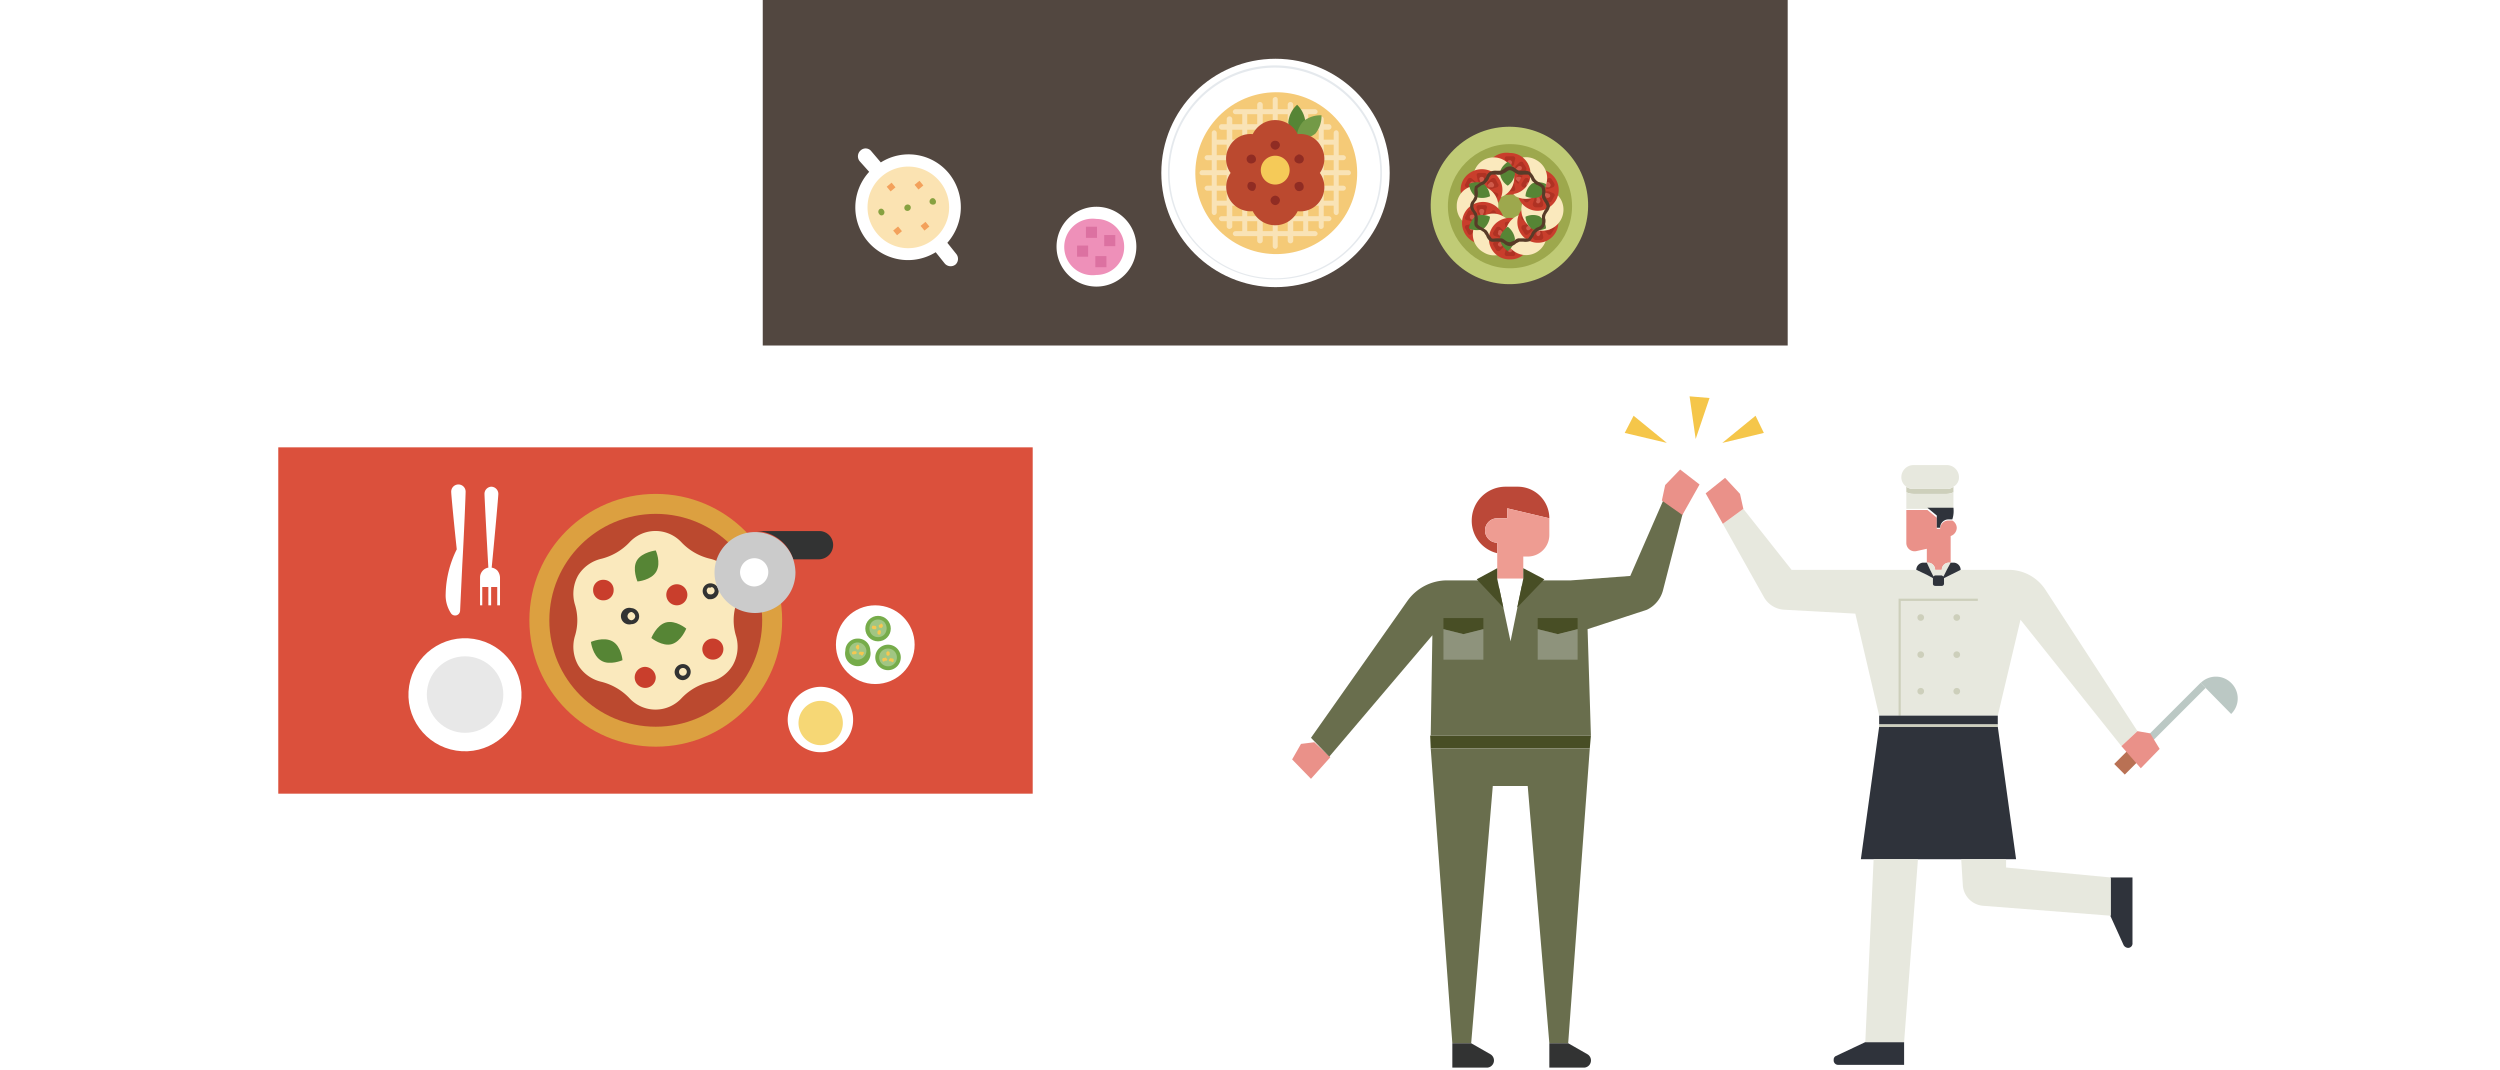 <svg xmlns="http://www.w3.org/2000/svg" xmlns:xlink="http://www.w3.org/1999/xlink" width="451" height="193" viewBox="0 0 451 193"><defs><style>.bd2c41a3-75c8-4c06-b586-155f5322540a{mask:url(#b470ab27-b5bd-41de-a3a7-48864a87363d);filter:url(#ef2e67d6-7386-4ed6-bc04-b0647976746d);}.aa38fef9-7803-4338-bb8c-cf09a6485206{mix-blend-mode:multiply;fill:url(#eda19b3d-bf05-4586-9fbe-700c7da548e6);}.f0c5e7dd-9b7b-4d00-8201-f89dc06dbee5{isolation:isolate;}.b2de4a59-ad21-4208-99c0-8d724bd41081{fill:#524740;}.b24ba649-368a-4902-9234-c5385b6d6d27{fill:#fff;}.b69515bf-4b2b-47e5-b142-9cd12afd64b6{fill:#e5e9ed;}.b49205b0-0dd2-4d17-bca7-e6d6a5156a30{fill:#f5ca77;}.b215ed94-c645-4d6b-86af-4d97ca7d439a{fill:#f9e3b6;}.e118fa9e-7114-4eaf-8e56-1d2a7903ba2c{fill:#568535;}.b89b5df3-a6ab-4f1e-8cc6-4bf882848feb{fill:#739a47;}.a7549c04-37d8-4e4a-b9e4-5a031e7ae172{fill:#bb492f;}.a27e5338-4e2c-4a69-8c8a-9db4d6f781f2{fill:#902c23;}.ee03c416-7474-4037-a1f1-f86f3533a9c6{fill:#f5ca58;}.a1e5c0e3-de5d-4a1f-820c-155aaa63cd59{fill:#fbe3b2;}.e9d2545b-6c9f-4209-9abb-a8d5f759c852{fill:#f3a15b;}.bfa3c765-17b8-49d5-a780-ce3bd6f7bc01{fill:#87a140;}.bfc1c579-3812-4fc3-ab01-abe77a18229d{fill:#ee90b9;}.acb14cb8-f5d6-4408-b25b-eb3750268d06{fill:#dc71a1;}.bb65645c-b247-4a66-9d6b-99f9e8f81993{fill:#c0cb76;}.a640d96f-e3ca-431c-98d9-823263589f64{fill:#9da84d;}.bd828595-7cfb-4856-acf7-2081247ee30e{fill:#c93e2c;}.b5b87687-5c5a-411e-ac2a-2c2c9be7c948{fill:#af3223;}.bcb5bb26-5e6e-4227-96e5-84106733a43e{fill:#cf5a4a;}.ecba5577-046d-49b7-997a-903155f1b0ef{fill:#fae9bd;}.f4c9283c-ec03-416c-94f2-7c25d19b89a1{fill:#583b28;}.a0f69052-8898-47d8-a42d-d37bf8b7fe42{fill:#db503c;}.b9827feb-8ca2-4016-9bb3-9eb5da5c1a82{fill:#dca040;}.f1f69184-0f72-4afb-8f95-a4d24945d7da{fill:#323333;}.b8f137ed-af64-41d1-8ebb-02ddbacd2c8c{fill:#cbcbcb;}.f80c9857-f06d-4eef-87ec-22928accfd4d{fill:#e8e8e8;}.bdac5ea8-4539-4612-aaed-632dedf90088{fill:#f6d775;}.e5332bfd-1dd4-40aa-98d3-21d2892ae635{fill:#76ac4a;}.f3d4e785-198e-40d7-a109-722a17af332f{fill:#a1c683;}.a528b0c3-e28c-4a5b-ab03-1dfe9bf08673{fill:#f5c751;}.a67e38f2-40bd-4cc9-8e61-38126faa027e{fill:#ea9189;}.bfc855bd-bdd8-4592-8577-124e0a8435b1{fill:#696e4d;}.b12dd94b-514d-49c3-bcda-071de3348c00{fill:#484e25;}.a25a5a83-6197-42f7-a8dd-ad3746ffc9f6{fill:#bb4838;}.a21b6688-294e-4376-a327-dc14dad5e593{fill:#ee9c92;}.a6ee253d-6eb5-48d1-8c6d-67e388f6c769{mask:url(#f99576fe-2b7f-444a-864c-0087da38198a);}.f33c0c41-c321-4fc5-81fe-ad4bd243b7eb{opacity:0.5;mix-blend-mode:soft-light;fill:url(#a173b428-da54-4192-a324-5c78f6dc9ee7);}.b16a070c-f637-4b56-a569-232805ab17c1{fill:#8e937c;}.f0e8030a-015d-49d9-9219-69011f8346ec{fill:#cdcfbb;}.bedf1849-d09f-4d1b-99fc-2fbae57479b4{fill:#e7e8de;}.be3c9143-d404-4eb7-bf65-b6b34e230334{fill:#2f333b;}.fd8e0313-21dd-4b96-b5b7-ef0c9e0a2a5c{fill:#bbc8c4;}.af2252a3-d143-4777-855e-d3ca2dadc972{fill:#b97154;}.bc690d61-d979-4b94-a74f-cfc093afcba9{fill:#f5c64a;}.adf15895-1222-4902-86d5-2493f0065b00{filter:url(#b9f01a1e-1d93-4ceb-b7e8-6747cad6e9a3);}</style><filter id="b9f01a1e-1d93-4ceb-b7e8-6747cad6e9a3" x="270.12" y="-8142" width="4.71" height="32766" filterUnits="userSpaceOnUse" color-interpolation-filters="sRGB"><feFlood flood-color="#fff" result="bg"/><feBlend in="SourceGraphic" in2="bg"/></filter><mask id="b470ab27-b5bd-41de-a3a7-48864a87363d" x="270.12" y="-8142" width="4.71" height="32766" maskUnits="userSpaceOnUse"><g class="adf15895-1222-4902-86d5-2493f0065b00"/></mask><linearGradient id="eda19b3d-bf05-4586-9fbe-700c7da548e6" x1="10141.47" y1="101.22" x2="10143.72" y2="104.03" gradientTransform="matrix(-1, 0, 0, 1, 10413.88, 0)" gradientUnits="userSpaceOnUse"><stop offset="0"/><stop offset="0.13" stop-color="#191919"/><stop offset="0.4" stop-color="#5b5b5b"/><stop offset="0.78" stop-color="#c2c2c2"/><stop offset="1" stop-color="#fff"/></linearGradient><filter id="ef2e67d6-7386-4ed6-bc04-b0647976746d" x="270.12" y="97.87" width="4.71" height="6.52" filterUnits="userSpaceOnUse" color-interpolation-filters="sRGB"><feFlood flood-color="#fff" result="bg"/><feBlend in="SourceGraphic" in2="bg"/></filter><mask id="f99576fe-2b7f-444a-864c-0087da38198a" x="270.12" y="97.87" width="4.71" height="6.52" maskUnits="userSpaceOnUse"><g class="bd2c41a3-75c8-4c06-b586-155f5322540a"><polygon class="aa38fef9-7803-4338-bb8c-cf09a6485206" points="270.1 97.9 270.1 104.4 274.8 104.4 270.1 97.9"/></g></mask><linearGradient id="a173b428-da54-4192-a324-5c78f6dc9ee7" x1="10141.47" y1="101.22" x2="10143.72" y2="104.03" gradientTransform="matrix(-1, 0, 0, 1, 10413.88, 0)" gradientUnits="userSpaceOnUse"><stop offset="0" stop-color="#040000"/><stop offset="1" stop-color="#040000"/></linearGradient></defs><g class="f0c5e7dd-9b7b-4d00-8201-f89dc06dbee5"><g id="af2c9fad-e3f8-4210-9c43-bd7a957b5884" data-name="レイヤー 1"><rect class="b2de4a59-ad21-4208-99c0-8d724bd41081" x="137.6" width="184.9" height="62.33"/><circle class="b24ba649-368a-4902-9234-c5385b6d6d27" cx="230.1" cy="31.2" r="20.6"/><path class="b69515bf-4b2b-47e5-b142-9cd12afd64b6" d="M230.1,50.4a19.3,19.3,0,1,1,19.2-19.2A19.2,19.2,0,0,1,230.1,50.4Zm0-38.2a19,19,0,1,0,18.9,19A19,19,0,0,0,230.1,12.2Z"/><circle class="b49205b0-0dd2-4d17-bca7-e6d6a5156a30" cx="230.1" cy="31.2" r="14.6" transform="translate(54.4 182.9) rotate(-48.5)"/><path class="b215ed94-c645-4d6b-86af-4d97ca7d439a" d="M243.3,30.7h-1.8V28.9h.8a.5.5,0,0,0,.5-.5.5.5,0,0,0-.5-.4h-.8V24a.5.5,0,0,0-.4-.5.5.5,0,0,0-.5.5v1.2h-1.8V23.4h.9a.5.5,0,0,0,.5-.5.5.5,0,0,0-.5-.5h-.9v-.9a.5.5,0,0,0-.5-.5.5.5,0,0,0-.4.5v.9H236V20.6h1.2a.5.5,0,0,0,.5-.4.5.5,0,0,0-.5-.5h-3.9v-.8a.5.5,0,0,0-.5-.5.5.5,0,0,0-.5.5v.8h-1.8V17.9a.4.4,0,0,0-.4-.4.5.5,0,0,0-.5.4v1.8h-1.8v-.8a.5.5,0,0,0-.5-.5h0a.5.5,0,0,0-.5.5v.8h-3.9a.5.5,0,0,0-.5.5.5.5,0,0,0,.5.4h1.2v1.8h-1.8v-.9a.5.5,0,0,0-.5-.5.5.5,0,0,0-.5.5v.9h-.9a.5.5,0,0,0-.5.5.5.5,0,0,0,.5.5h.9v1.8h-1.8V24a.5.5,0,0,0-.5-.5.5.5,0,0,0-.4.5v4h-.8a.5.5,0,0,0-.5.4.5.5,0,0,0,.5.5h.8v1.8h-1.8a.5.5,0,0,0-.4.5.4.4,0,0,0,.4.4h1.8v1.9h-.8a.5.5,0,0,0-.5.4.5.5,0,0,0,.5.5h.8v3.9a.5.5,0,0,0,.4.5.5.5,0,0,0,.5-.5V37.1h1.8V39h-.9a.5.5,0,0,0-.5.4.5.5,0,0,0,.5.5h.9v1a.5.5,0,0,0,.5.4c.2,0,.5-.2.5-.4v-1h1.8v1.8h-1.2a.5.5,0,0,0-.5.5.5.5,0,0,0,.5.4h3.9v.8a.5.5,0,0,0,.5.5h0a.5.5,0,0,0,.5-.5v-.8h1.8v1.8a.5.5,0,0,0,.5.5.5.5,0,0,0,.4-.5V42.6h1.8v.8a.5.5,0,0,0,.5.5.5.5,0,0,0,.5-.5v-.8h3.9a.5.5,0,0,0,.5-.4.5.5,0,0,0-.5-.5H236V39.9h1.9v1a.4.4,0,0,0,.4.4.5.5,0,0,0,.5-.4v-1h.9a.5.5,0,0,0,.5-.5.5.5,0,0,0-.5-.4h-.9V37.1h1.8v1.2a.5.5,0,0,0,.5.5.5.5,0,0,0,.4-.5V34.4h.8a.5.5,0,0,0,.5-.5.5.5,0,0,0-.5-.4h-.8V31.6h1.8a.4.4,0,0,0,.4-.4A.5.5,0,0,0,243.3,30.7Zm-2.7,0h-1.8V28.9h1.8ZM235.1,28h-1.8V26.1h1.8Zm.9-1.9h1.9V28H236ZM230.5,28V26.1h1.8V28Zm1.8.9v1.8h-1.8V28.9Zm-2.7-.9h-1.8V26.1h1.8Zm0,.9v1.8h-1.8V28.9Zm-2.8,1.8H225V28.9h1.8Zm0,.9v1.9H225V31.6Zm1,0h1.8v1.9h-1.8Zm1.8,2.8v1.8h-1.8V34.4Zm.9,0h1.8v1.8h-1.8Zm0-.9V31.6h1.8v1.9Zm2.8-1.9h1.8v1.9h-1.8Zm0-.9V28.9h1.8v1.8Zm0-5.5V23.4h1.8v1.8Zm-1,0h-1.8V23.4h1.8Zm-2.7,0h-1.8V23.4h1.8Zm-2.8,0H225V23.4h1.8Zm0,.9V28H225V26.1ZM224.1,28h-1.8V26.1h1.8Zm0,.9v1.8h-1.8V28.9Zm0,2.7v1.9h-1.8V31.6Zm0,2.8v1.8h-1.8V34.4Zm.9,0h1.8v1.8H225Zm1.8,2.7V39H225V37.1Zm1,0h1.8V39h-1.8Zm2.7,0h1.8V39h-1.8Zm2.8,0h1.8V39h-1.8Zm0-.9V34.4h1.8v1.8Zm2.7-1.8h1.9v1.8H236Zm0-.9V31.6h1.9v1.9Zm0-2.8V28.9h1.9v1.8Zm4.6-4.6V28h-1.8V26.1Zm-2.7-2.7v1.8H236V23.4Zm-2.8-2.8v1.8h-1.8V20.6Zm-2.8,0v1.8h-1.8V20.6Zm-2.7,0v1.8h-1.8V20.6Zm-4.6,0h1.8v1.8H225Zm-2.7,2.8h1.8v1.8h-1.8Zm-2.8,2.7h1.8V28h-1.8Zm0,2.8h1.8v1.8h-1.8Zm0,2.7h1.8v1.9h-1.8Zm0,4.6V34.4h1.8v1.8Zm2.8,2.8V37.1h1.8V39Zm2.7,2.7V39.9h1.8v1.8Zm2.8,0V39.9h1.8v1.8Zm2.7,0V39.9h1.8v1.8Zm4.6,0h-1.8V39.9h1.8Zm2.8-2.7H236V37.1h1.9Zm2.7-2.8h-1.8V34.4h1.8Zm0-2.7h-1.8V31.6h1.8Z"/><path class="e118fa9e-7114-4eaf-8e56-1d2a7903ba2c" d="M235.5,22.1a4.9,4.9,0,0,1-1.5,3.1,4.8,4.8,0,0,1-1.6-3.1,4.9,4.9,0,0,1,1.6-3.2A5,5,0,0,1,235.5,22.1Z"/><path class="b89b5df3-a6ab-4f1e-8cc6-4bf882848feb" d="M237.3,24.1a5.3,5.3,0,0,1-3.4,1.1,4.8,4.8,0,0,1,1.2-3.3,4.9,4.9,0,0,1,3.3-1.1A5,5,0,0,1,237.3,24.1Z"/><path class="a7549c04-37d8-4e4a-b9e4-5a031e7ae172" d="M238.3,26.4a4.2,4.2,0,0,0-4.2-2.2,4.5,4.5,0,0,0-8.1,0,4.3,4.3,0,0,0-4.2,2.2,4.4,4.4,0,0,0,.2,4.8,4.4,4.4,0,0,0,4,6.9,4.5,4.5,0,0,0,8.1,0,4.3,4.3,0,0,0,4.2-2.1,4.4,4.4,0,0,0-.2-4.8A4.4,4.4,0,0,0,238.3,26.4Z"/><path class="a27e5338-4e2c-4a69-8c8a-9db4d6f781f2" d="M230.9,26.2a.9.9,0,0,1-.8.8.9.9,0,0,1-.9-.8.8.8,0,0,1,.9-.8A.8.8,0,0,1,230.9,26.2Z"/><path class="a27e5338-4e2c-4a69-8c8a-9db4d6f781f2" d="M230.9,36.1a.9.9,0,0,1-.8.9.9.9,0,0,1-.9-.9.9.9,0,0,1,.9-.8A.9.9,0,0,1,230.9,36.1Z"/><path class="a27e5338-4e2c-4a69-8c8a-9db4d6f781f2" d="M226.2,28a.9.9,0,0,1,.3,1.1,1,1,0,0,1-1.2.3.8.8,0,0,1-.3-1.1A.9.9,0,0,1,226.2,28Z"/><path class="a27e5338-4e2c-4a69-8c8a-9db4d6f781f2" d="M234.8,32.9a1,1,0,0,1,.3,1.2.9.9,0,0,1-1.1.3,1,1,0,0,1-.4-1.2A1,1,0,0,1,234.8,32.9Z"/><path class="a27e5338-4e2c-4a69-8c8a-9db4d6f781f2" d="M225.3,32.9a1,1,0,0,1,1.2.3,1.1,1.1,0,0,1-.3,1.2.9.9,0,0,1-.9-1.5Z"/><path class="a27e5338-4e2c-4a69-8c8a-9db4d6f781f2" d="M234,28c.3-.3.8-.1,1.1.3a.8.8,0,0,1-.3,1.1,1,1,0,0,1-1.2-.3A.8.8,0,0,1,234,28Z"/><path class="ee03c416-7474-4037-a1f1-f86f3533a9c6" d="M232.6,31.2a2.6,2.6,0,0,1-5.1,0,2.6,2.6,0,1,1,5.1,0Z"/><path class="b24ba649-368a-4902-9234-c5385b6d6d27" d="M172.5,45.8l-1.6-2a9.7,9.7,0,0,0,.3-12.5,9.4,9.4,0,0,0-12.3-2l-1.7-2a1.3,1.3,0,0,0-1.9-.2,1.4,1.4,0,0,0-.2,2l1.7,1.9a9.5,9.5,0,0,0,12,14.5l1.6,2a1.4,1.4,0,0,0,2,.2A1.4,1.4,0,0,0,172.5,45.8Z"/><path class="a1e5c0e3-de5d-4a1f-820c-155aaa63cd59" d="M168.5,43.1a7.3,7.3,0,0,1-10.3-1,7.3,7.3,0,1,1,11.3-9.4A7.3,7.3,0,0,1,168.5,43.1Z"/><rect class="e9d2545b-6c9f-4209-9abb-a8d5f759c852" x="165.3" y="32.7" width="1.1" height="1.15" transform="translate(85.7 -115.6) rotate(50.4)"/><rect class="e9d2545b-6c9f-4209-9abb-a8d5f759c852" x="166.2" y="40.3" width="1.1" height="1.15" transform="translate(91.8 -113.6) rotate(50.3)"/><rect class="e9d2545b-6c9f-4209-9abb-a8d5f759c852" x="160.1" y="33.3" width="1.1" height="1.15" transform="translate(84.2 -111.5) rotate(50.3)"/><path class="bfa3c765-17b8-49d5-a780-ce3bd6f7bc01" d="M158.6,38.6h0a.6.6,0,0,1,0-.8h0a.5.5,0,0,1,.8.1h0a.6.6,0,0,1,0,.8h0A.5.5,0,0,1,158.6,38.6Z"/><path class="bfa3c765-17b8-49d5-a780-ce3bd6f7bc01" d="M163.3,37.9h0a.6.6,0,0,1,.1-.9h0a.6.6,0,0,1,.8.1h0a.6.6,0,0,1-.1.8h0A.6.6,0,0,1,163.3,37.9Z"/><path class="bfa3c765-17b8-49d5-a780-ce3bd6f7bc01" d="M167.8,36.7h0a.6.6,0,0,1,.1-.8h0a.5.5,0,0,1,.8.1h0a.6.6,0,0,1,0,.8h0A.7.7,0,0,1,167.8,36.7Z"/><rect class="e9d2545b-6c9f-4209-9abb-a8d5f759c852" x="161.3" y="41.1" width="1.1" height="1.15" transform="translate(90.6 -109.5) rotate(50.3)"/><path class="b24ba649-368a-4902-9234-c5385b6d6d27" d="M205,44.5a7.2,7.2,0,1,1-7.2-7.2A7.2,7.2,0,0,1,205,44.5Z"/><path class="bfc1c579-3812-4fc3-ab01-abe77a18229d" d="M202.8,44.5a5,5,0,0,1-5,5.1,5.1,5.1,0,1,1,0-10.1A5,5,0,0,1,202.8,44.5Z"/><rect class="acb14cb8-f5d6-4408-b25b-eb3750268d06" x="195.9" y="40.9" width="2" height="2.01"/><rect class="acb14cb8-f5d6-4408-b25b-eb3750268d06" x="197.6" y="46.2" width="2" height="2.01"/><rect class="acb14cb8-f5d6-4408-b25b-eb3750268d06" x="199.2" y="42.4" width="2" height="2.01"/><rect class="acb14cb8-f5d6-4408-b25b-eb3750268d06" x="194.3" y="44.3" width="2" height="2.01"/><circle class="bb65645c-b247-4a66-9d6b-99f9e8f81993" cx="272.4" cy="37.2" r="14.2" transform="translate(43.9 190.1) rotate(-41.6)"/><circle class="a640d96f-e3ca-431c-98d9-823263589f64" cx="272.4" cy="37.2" r="11.2"/><path class="bd828595-7cfb-4856-acf7-2081247ee30e" d="M274.7,28.4a3.6,3.6,0,0,0-2.3-.8,3.8,3.8,0,1,0,0,7.5h.6a3.6,3.6,0,0,0,3.1-3.7A3.7,3.7,0,0,0,274.7,28.4Z"/><path class="b5b87687-5c5a-411e-ac2a-2c2c9be7c948" d="M272.6,30h-.5c-.2,0-.4-.1-.4-.3l-.2-.9a.4.4,0,0,1,.4-.6h1a.4.4,0,0,1,.4.6l-.2.9A.5.5,0,0,1,272.6,30Z"/><path class="b5b87687-5c5a-411e-ac2a-2c2c9be7c948" d="M272.1,32.7h.5a.5.5,0,0,1,.5.3l.2.9a.4.4,0,0,1-.4.6h-1a.4.4,0,0,1-.4-.6l.2-.9C271.7,32.8,271.9,32.7,272.1,32.7Z"/><path class="b5b87687-5c5a-411e-ac2a-2c2c9be7c948" d="M271.4,30.5l-.3.4a.4.4,0,0,1-.5.2l-.9-.2a.5.5,0,0,1-.3-.7l.5-.8a.4.4,0,0,1,.7-.1l.7.6A.7.7,0,0,1,271.4,30.5Z"/><path class="b5b87687-5c5a-411e-ac2a-2c2c9be7c948" d="M273.4,32.2l.3-.4a.4.4,0,0,1,.5-.2l.9.2a.5.5,0,0,1,.2.7l-.5.8c-.1.3-.4.3-.7.1l-.6-.6A.5.5,0,0,1,273.4,32.2Z"/><path class="b5b87687-5c5a-411e-ac2a-2c2c9be7c948" d="M271.1,31.8l.3.4a.7.7,0,0,1-.1.6l-.7.6a.4.4,0,0,1-.7-.1l-.5-.8a.5.5,0,0,1,.3-.7l.9-.2A.4.4,0,0,1,271.1,31.8Z"/><path class="b5b87687-5c5a-411e-ac2a-2c2c9be7c948" d="M273.7,30.9l-.3-.4a.5.5,0,0,1,.1-.6l.6-.6c.3-.2.6-.2.7.1l.5.8a.5.5,0,0,1-.2.7l-.9.2A.4.4,0,0,1,273.7,30.9Z"/><path class="bcb5bb26-5e6e-4227-96e5-84106733a43e" d="M272.4,28.9h0a.4.4,0,0,0-.4.6V30h.5l.2-.5A.4.4,0,0,0,272.4,28.9Z"/><path class="bcb5bb26-5e6e-4227-96e5-84106733a43e" d="M272.4,33.8h0a.4.4,0,0,0,.4-.6l-.2-.5h-.5v.5A.4.4,0,0,0,272.4,33.8Z"/><path class="bcb5bb26-5e6e-4227-96e5-84106733a43e" d="M270.3,30.1h0a.4.4,0,0,0,.2.6l.6.2.3-.4-.5-.4A.4.4,0,0,0,270.3,30.1Z"/><path class="bcb5bb26-5e6e-4227-96e5-84106733a43e" d="M274.5,32.6h0a.5.5,0,0,0-.3-.7h-.6l-.2.4.4.4A.5.5,0,0,0,274.5,32.6Z"/><path class="bcb5bb26-5e6e-4227-96e5-84106733a43e" d="M270.3,32.6h0a.4.4,0,0,0,.6,0l.5-.4-.3-.4h-.6A.5.5,0,0,0,270.3,32.6Z"/><path class="bcb5bb26-5e6e-4227-96e5-84106733a43e" d="M274.5,30.1h0a.5.5,0,0,0-.7,0l-.4.4.2.4.6-.2C274.5,30.7,274.6,30.4,274.5,30.1Z"/><path class="ecba5577-046d-49b7-997a-903155f1b0ef" d="M267.6,28.9a3.7,3.7,0,1,0,5.1,1.4A3.7,3.7,0,0,0,267.6,28.9Z"/><path class="bd828595-7cfb-4856-acf7-2081247ee30e" d="M264,32.4a3.7,3.7,0,0,0,1.4,5.1,3.6,3.6,0,0,0,5.1-1.3,3.8,3.8,0,0,0-1.3-5.2A3.9,3.9,0,0,0,264,32.4Z"/><path class="b5b87687-5c5a-411e-ac2a-2c2c9be7c948" d="M266.3,33.4l-.3.4a.5.5,0,0,1-.5.3l-.9-.3a.4.4,0,0,1-.2-.7l.4-.8a.5.5,0,0,1,.7-.1l.7.6A.5.5,0,0,1,266.3,33.4Z"/><path class="b5b87687-5c5a-411e-ac2a-2c2c9be7c948" d="M268.3,35.2l.3-.5c.1-.2.3-.2.5-.2l.9.3c.3.1.4.4.2.6l-.4.9a.5.5,0,0,1-.7.1l-.7-.7A.3.3,0,0,1,268.3,35.2Z"/><path class="b5b87687-5c5a-411e-ac2a-2c2c9be7c948" d="M266,34.7l.3.5a.3.3,0,0,1-.1.5l-.7.7a.5.5,0,0,1-.7-.1l-.4-.9c-.2-.2-.1-.5.2-.6l.9-.3C265.7,34.5,265.9,34.5,266,34.7Z"/><path class="b5b87687-5c5a-411e-ac2a-2c2c9be7c948" d="M268.6,33.8l-.3-.4a.5.5,0,0,1,.1-.6l.7-.6a.5.5,0,0,1,.7.1l.4.8a.4.4,0,0,1-.2.7l-.9.3A.5.5,0,0,1,268.6,33.8Z"/><path class="b5b87687-5c5a-411e-ac2a-2c2c9be7c948" d="M267,35.6h.6c.2,0,.3.1.4.3l.2.9a.4.4,0,0,1-.4.6h-1a.4.4,0,0,1-.4-.6l.2-.9C266.7,35.7,266.8,35.6,267,35.6Z"/><path class="b5b87687-5c5a-411e-ac2a-2c2c9be7c948" d="M267.6,33H267c-.2,0-.3-.2-.4-.4l-.2-.9c-.1-.3.1-.5.4-.5h1c.3,0,.5.2.4.5l-.2.9C267.9,32.8,267.8,33,267.6,33Z"/><path class="bcb5bb26-5e6e-4227-96e5-84106733a43e" d="M265.2,33.1h0a.4.4,0,0,0,.3.6h.5l.3-.4-.4-.4A.4.4,0,0,0,265.2,33.1Z"/><path class="bcb5bb26-5e6e-4227-96e5-84106733a43e" d="M269.4,35.5h0a.4.4,0,0,0-.3-.6l-.5-.2-.3.4.4.5A.5.5,0,0,0,269.4,35.5Z"/><path class="bcb5bb26-5e6e-4227-96e5-84106733a43e" d="M265.2,35.5h0a.5.5,0,0,0,.7.1l.4-.5-.3-.4-.5.2A.4.4,0,0,0,265.2,35.5Z"/><path class="bcb5bb26-5e6e-4227-96e5-84106733a43e" d="M269.4,33.1h0a.4.4,0,0,0-.7-.1l-.4.4.3.4h.5A.4.4,0,0,0,269.4,33.1Z"/><path class="bcb5bb26-5e6e-4227-96e5-84106733a43e" d="M267.3,36.7h0c.3,0,.5-.3.4-.5l-.2-.6h-.4l-.2.6C266.8,36.4,267,36.7,267.3,36.7Z"/><path class="bcb5bb26-5e6e-4227-96e5-84106733a43e" d="M267.3,31.9h0c-.3,0-.5.2-.4.5l.2.6h.4l.2-.6C267.8,32.1,267.6,31.9,267.3,31.9Z"/><path class="ecba5577-046d-49b7-997a-903155f1b0ef" d="M262.8,37.2a3.7,3.7,0,0,0,3.7,3.8,3.8,3.8,0,0,0,3.8-3.8,3.7,3.7,0,0,0-3.8-3.7A3.6,3.6,0,0,0,262.8,37.2Z"/><circle class="bd828595-7cfb-4856-acf7-2081247ee30e" cx="267.3" cy="40.2" r="3.8" transform="translate(219.9 306.3) rotate(-88.4)"/><path class="b5b87687-5c5a-411e-ac2a-2c2c9be7c948" d="M266,40.6l.3.4a.5.5,0,0,1-.1.6l-.7.6a.4.4,0,0,1-.7-.1l-.4-.8a.4.4,0,0,1,.2-.7l.9-.2A.4.4,0,0,1,266,40.6Z"/><path class="b5b87687-5c5a-411e-ac2a-2c2c9be7c948" d="M268.6,39.7l-.3-.4a.5.5,0,0,1,.1-.6l.7-.6a.4.4,0,0,1,.7.1l.4.8a.4.4,0,0,1-.2.7l-.9.2A.4.4,0,0,1,268.6,39.7Z"/><path class="b5b87687-5c5a-411e-ac2a-2c2c9be7c948" d="M267,41.5h.6c.2,0,.3.1.4.3l.2.9a.4.4,0,0,1-.4.6h-1a.4.4,0,0,1-.4-.6l.2-.9C266.7,41.6,266.8,41.5,267,41.5Z"/><path class="b5b87687-5c5a-411e-ac2a-2c2c9be7c948" d="M267.6,38.8H267c-.2,0-.3-.1-.4-.3l-.2-.9a.4.4,0,0,1,.4-.6h1a.4.4,0,0,1,.4.6l-.2.9C267.9,38.7,267.8,38.8,267.6,38.8Z"/><path class="b5b87687-5c5a-411e-ac2a-2c2c9be7c948" d="M268.3,41l.3-.4a.4.4,0,0,1,.5-.2l.9.2a.4.4,0,0,1,.2.7l-.4.8a.4.4,0,0,1-.7.1l-.7-.6A.5.5,0,0,1,268.3,41Z"/><path class="b5b87687-5c5a-411e-ac2a-2c2c9be7c948" d="M266.3,39.3l-.3.4a.4.4,0,0,1-.5.2l-.9-.2a.4.4,0,0,1-.2-.7l.4-.8a.4.4,0,0,1,.7-.1l.7.6A.5.5,0,0,1,266.3,39.3Z"/><path class="bcb5bb26-5e6e-4227-96e5-84106733a43e" d="M265.2,41.4h0c.1.2.5.2.7,0l.4-.4-.3-.4-.5.2C265.2,40.8,265.1,41.1,265.2,41.4Z"/><path class="bcb5bb26-5e6e-4227-96e5-84106733a43e" d="M269.4,38.9h0c-.1-.2-.5-.2-.7,0l-.4.4.3.4h.5A.5.5,0,0,0,269.4,38.9Z"/><path class="bcb5bb26-5e6e-4227-96e5-84106733a43e" d="M267.3,42.6h0a.4.4,0,0,0,.4-.6l-.2-.5h-.4l-.2.5A.4.4,0,0,0,267.3,42.6Z"/><path class="bcb5bb26-5e6e-4227-96e5-84106733a43e" d="M267.3,37.7h0a.4.4,0,0,0-.4.6l.2.5h.4l.2-.5A.4.4,0,0,0,267.3,37.7Z"/><path class="bcb5bb26-5e6e-4227-96e5-84106733a43e" d="M269.4,41.4h0c.1-.3,0-.6-.3-.6l-.5-.2-.3.4.4.4C268.9,41.6,269.3,41.6,269.4,41.4Z"/><path class="bcb5bb26-5e6e-4227-96e5-84106733a43e" d="M265.2,38.9h0a.5.5,0,0,0,.3.7h.5l.3-.4-.4-.4C265.7,38.7,265.3,38.7,265.2,38.9Z"/><path class="ecba5577-046d-49b7-997a-903155f1b0ef" d="M267.6,45.5a3.6,3.6,0,0,0,5.1-1.3,3.7,3.7,0,0,0-1.4-5.1,3.6,3.6,0,0,0-5.1,1.3A3.7,3.7,0,0,0,267.6,45.5Z"/><path class="bd828595-7cfb-4856-acf7-2081247ee30e" d="M272.4,39.3a3.8,3.8,0,0,0-3.8,3.8,3.7,3.7,0,0,0,3.8,3.7,3.6,3.6,0,0,0,3.7-3.7A3.7,3.7,0,0,0,272.4,39.3Z"/><path class="b5b87687-5c5a-411e-ac2a-2c2c9be7c948" d="M272.6,41.8h-.5a.4.4,0,0,1-.4-.4l-.2-.9c-.1-.3.1-.5.4-.5h1c.3,0,.5.2.4.5l-.2.9A.7.7,0,0,1,272.6,41.8Z"/><path class="b5b87687-5c5a-411e-ac2a-2c2c9be7c948" d="M272.1,44.4h.5a.5.5,0,0,1,.5.4l.2.8a.4.4,0,0,1-.4.6h-1a.4.4,0,0,1-.4-.6l.2-.8A.4.4,0,0,1,272.1,44.4Z"/><path class="b5b87687-5c5a-411e-ac2a-2c2c9be7c948" d="M271.4,42.2l-.3.4a.5.5,0,0,1-.5.3l-.9-.3a.5.5,0,0,1-.3-.7l.5-.8a.5.5,0,0,1,.7-.1l.7.7A.4.4,0,0,1,271.4,42.2Z"/><path class="b5b87687-5c5a-411e-ac2a-2c2c9be7c948" d="M273.4,44l.3-.5c.1-.2.3-.2.5-.2l.9.3c.2.1.4.4.2.6l-.5.9a.5.5,0,0,1-.7.1l-.6-.7A.3.3,0,0,1,273.4,44Z"/><path class="b5b87687-5c5a-411e-ac2a-2c2c9be7c948" d="M271.1,43.5l.3.5c.1.1,0,.4-.1.5l-.7.7a.5.5,0,0,1-.7-.1l-.5-.9a.4.4,0,0,1,.3-.6l.9-.3C270.8,43.3,271,43.3,271.1,43.5Z"/><path class="b5b87687-5c5a-411e-ac2a-2c2c9be7c948" d="M273.7,42.6l-.3-.4c-.1-.2-.1-.4.1-.5l.6-.7a.5.5,0,0,1,.7.1l.5.8a.5.5,0,0,1-.2.7l-.9.3A.5.5,0,0,1,273.7,42.6Z"/><path class="bcb5bb26-5e6e-4227-96e5-84106733a43e" d="M272.4,40.7h0c-.3,0-.5.2-.4.5v.6h.5l.2-.6C272.9,40.9,272.7,40.7,272.4,40.7Z"/><path class="bcb5bb26-5e6e-4227-96e5-84106733a43e" d="M272.4,45.5h0c.3,0,.5-.3.4-.5l-.2-.6h-.5V45C271.9,45.2,272.1,45.5,272.4,45.5Z"/><path class="bcb5bb26-5e6e-4227-96e5-84106733a43e" d="M270.3,41.9h0c-.2.2,0,.5.2.6h.6l.3-.4-.5-.4A.3.3,0,0,0,270.3,41.9Z"/><path class="bcb5bb26-5e6e-4227-96e5-84106733a43e" d="M274.5,44.3h0a.4.4,0,0,0-.3-.6l-.6-.2-.2.4.4.5A.5.5,0,0,0,274.5,44.3Z"/><path class="bcb5bb26-5e6e-4227-96e5-84106733a43e" d="M270.3,44.3h0c.1.2.5.3.6.1l.5-.5-.3-.4-.6.2C270.3,43.8,270.1,44.1,270.3,44.3Z"/><path class="bcb5bb26-5e6e-4227-96e5-84106733a43e" d="M274.5,41.9h0a.4.4,0,0,0-.7-.1l-.4.4.2.4h.6A.4.4,0,0,0,274.5,41.9Z"/><path class="ecba5577-046d-49b7-997a-903155f1b0ef" d="M273.4,39.1a3.7,3.7,0,1,0,3.8,6.4,3.7,3.7,0,1,0-3.8-6.4Z"/><path class="bd828595-7cfb-4856-acf7-2081247ee30e" d="M274.2,38.3a3.7,3.7,0,1,0,5.1-1.4A3.7,3.7,0,0,0,274.2,38.3Z"/><path class="b5b87687-5c5a-411e-ac2a-2c2c9be7c948" d="M276.4,39.3l-.2.4a.4.4,0,0,1-.5.2l-.9-.2a.5.5,0,0,1-.3-.7l.5-.8a.4.4,0,0,1,.7-.1l.7.6C276.5,38.9,276.6,39.1,276.4,39.3Z"/><path class="b5b87687-5c5a-411e-ac2a-2c2c9be7c948" d="M278.5,41l.2-.4a.5.5,0,0,1,.6-.2l.8.2a.5.5,0,0,1,.3.7l-.5.8a.4.4,0,0,1-.7.1l-.6-.6A.5.5,0,0,1,278.5,41Z"/><path class="b5b87687-5c5a-411e-ac2a-2c2c9be7c948" d="M276.2,40.6l.2.4c.2.2.1.4,0,.6l-.7.6a.4.4,0,0,1-.7-.1l-.5-.8a.5.5,0,0,1,.3-.7l.9-.2A.4.4,0,0,1,276.2,40.6Z"/><path class="b5b87687-5c5a-411e-ac2a-2c2c9be7c948" d="M278.7,39.7l-.2-.4a.5.5,0,0,1,.1-.6l.6-.6a.4.4,0,0,1,.7.1l.5.8a.5.5,0,0,1-.3.7l-.8.2A.5.5,0,0,1,278.7,39.7Z"/><path class="b5b87687-5c5a-411e-ac2a-2c2c9be7c948" d="M277.2,41.5h.5a.5.5,0,0,1,.5.3l.2.9a.5.5,0,0,1-.5.6H277a.6.6,0,0,1-.5-.6l.3-.9C276.8,41.6,277,41.5,277.2,41.5Z"/><path class="b5b87687-5c5a-411e-ac2a-2c2c9be7c948" d="M277.7,38.8h-.5c-.2,0-.4-.1-.4-.3l-.3-.9a.6.6,0,0,1,.5-.6h.9a.5.5,0,0,1,.5.6l-.2.9A.5.5,0,0,1,277.7,38.8Z"/><path class="bcb5bb26-5e6e-4227-96e5-84106733a43e" d="M275.4,38.9h0a.5.5,0,0,0,.2.7h.6l.2-.4-.4-.4C275.8,38.7,275.5,38.7,275.4,38.9Z"/><path class="bcb5bb26-5e6e-4227-96e5-84106733a43e" d="M279.6,41.4h0c.1-.3,0-.6-.3-.6l-.6-.2-.2.4.4.4A.5.5,0,0,0,279.6,41.4Z"/><path class="bcb5bb26-5e6e-4227-96e5-84106733a43e" d="M275.4,41.4h0c.1.2.4.2.6,0l.4-.4-.2-.4-.6.2A.4.4,0,0,0,275.4,41.4Z"/><path class="bcb5bb26-5e6e-4227-96e5-84106733a43e" d="M279.6,38.9h0a.5.5,0,0,0-.7,0l-.4.4.2.4h.6A.5.5,0,0,0,279.6,38.9Z"/><path class="bcb5bb26-5e6e-4227-96e5-84106733a43e" d="M277.5,42.6h0c.2,0,.4-.3.4-.6l-.2-.5h-.5V42A.4.4,0,0,0,277.5,42.6Z"/><path class="bcb5bb26-5e6e-4227-96e5-84106733a43e" d="M277.5,37.7h0a.4.4,0,0,0-.4.6v.5h.5l.2-.5C277.9,38,277.7,37.7,277.5,37.7Z"/><path class="ecba5577-046d-49b7-997a-903155f1b0ef" d="M274.5,37.2a3.8,3.8,0,1,0,7.5,0,3.8,3.8,0,0,0-7.5,0Z"/><path class="bd828595-7cfb-4856-acf7-2081247ee30e" d="M274.2,36.2a3.7,3.7,0,0,0,5.1,1.3,3.7,3.7,0,1,0-3.7-6.5A3.9,3.9,0,0,0,274.2,36.2Z"/><path class="b5b87687-5c5a-411e-ac2a-2c2c9be7c948" d="M276.2,34.7l.2.5c.2.1.1.4,0,.5l-.7.7a.5.5,0,0,1-.7-.1l-.5-.9a.4.4,0,0,1,.3-.6l.9-.3C275.9,34.5,276.1,34.5,276.2,34.7Z"/><path class="b5b87687-5c5a-411e-ac2a-2c2c9be7c948" d="M278.7,33.8l-.2-.4a.5.5,0,0,1,.1-.6l.6-.6a.5.5,0,0,1,.7.1l.5.8a.5.5,0,0,1-.3.7l-.8.3A.7.7,0,0,1,278.7,33.8Z"/><path class="b5b87687-5c5a-411e-ac2a-2c2c9be7c948" d="M277.2,35.6h.5a.5.5,0,0,1,.5.3l.2.9a.5.5,0,0,1-.5.6H277a.6.6,0,0,1-.5-.6l.3-.9C276.8,35.7,277,35.6,277.2,35.6Z"/><path class="b5b87687-5c5a-411e-ac2a-2c2c9be7c948" d="M277.7,33h-.5a.4.4,0,0,1-.4-.4l-.3-.9a.5.5,0,0,1,.5-.5h.9c.3,0,.6.2.5.5l-.2.9A.7.7,0,0,1,277.7,33Z"/><path class="b5b87687-5c5a-411e-ac2a-2c2c9be7c948" d="M278.5,35.2l.2-.5c.1-.2.4-.2.6-.2l.8.3c.3.1.5.4.3.6l-.5.9a.5.5,0,0,1-.7.1l-.6-.7A.3.3,0,0,1,278.5,35.2Z"/><path class="b5b87687-5c5a-411e-ac2a-2c2c9be7c948" d="M276.4,33.4l-.2.4a.5.5,0,0,1-.5.3l-.9-.3a.5.5,0,0,1-.3-.7l.5-.8a.5.5,0,0,1,.7-.1l.7.6C276.5,33,276.6,33.2,276.4,33.4Z"/><path class="bcb5bb26-5e6e-4227-96e5-84106733a43e" d="M275.4,35.5h0a.4.4,0,0,0,.6.1l.4-.5-.2-.4-.6.2C275.4,35,275.2,35.3,275.4,35.5Z"/><path class="bcb5bb26-5e6e-4227-96e5-84106733a43e" d="M279.6,33.1h0a.4.4,0,0,0-.7-.1l-.4.4.2.4h.6A.4.4,0,0,0,279.6,33.1Z"/><path class="bcb5bb26-5e6e-4227-96e5-84106733a43e" d="M277.5,36.7h0c.2,0,.4-.3.4-.5l-.2-.6h-.5v.6C277,36.4,277.2,36.7,277.5,36.7Z"/><path class="bcb5bb26-5e6e-4227-96e5-84106733a43e" d="M277.5,31.9h0c-.3,0-.5.2-.4.5V33h.5l.2-.6A.5.5,0,0,0,277.5,31.9Z"/><path class="bcb5bb26-5e6e-4227-96e5-84106733a43e" d="M279.6,35.5h0a.4.4,0,0,0-.3-.6l-.6-.2-.2.4.4.5A.5.5,0,0,0,279.6,35.5Z"/><path class="bcb5bb26-5e6e-4227-96e5-84106733a43e" d="M275.4,33.1h0c-.2.2,0,.5.2.6h.6l.2-.4L276,33C275.8,32.8,275.5,32.8,275.4,33.1Z"/><path class="ecba5577-046d-49b7-997a-903155f1b0ef" d="M277.2,28.9a3.7,3.7,0,0,0-2.5-.5,3.7,3.7,0,0,1,1.4,2.9A3.6,3.6,0,0,1,273,35l.4.4a3.9,3.9,0,0,0,5.2-1.4A3.7,3.7,0,0,0,277.2,28.9Z"/><path class="e118fa9e-7114-4eaf-8e56-1d2a7903ba2c" d="M273.3,31.3a3.1,3.1,0,0,1-1.3,2.2,3.1,3.1,0,0,1-1.4-2.2c0-1.2,1.4-2.1,1.4-2.1A3.1,3.1,0,0,1,273.3,31.3Z"/><path class="e118fa9e-7114-4eaf-8e56-1d2a7903ba2c" d="M273.3,43.1a3.4,3.4,0,0,1-1.3,2.2s-1.4-1-1.4-2.2,1.4-2.2,1.4-2.2A3.4,3.4,0,0,1,273.3,43.1Z"/><path class="e118fa9e-7114-4eaf-8e56-1d2a7903ba2c" d="M267.6,33.1a3.5,3.5,0,0,1,1.2,2.3,3.4,3.4,0,0,1-2.6.1,3.5,3.5,0,0,1-1.2-2.3A3.3,3.3,0,0,1,267.6,33.1Z"/><path class="e118fa9e-7114-4eaf-8e56-1d2a7903ba2c" d="M277.7,39a2.9,2.9,0,0,1,1.2,2.2,3.1,3.1,0,0,1-2.5.1,2.9,2.9,0,0,1-1.2-2.2A3.1,3.1,0,0,1,277.7,39Z"/><path class="e118fa9e-7114-4eaf-8e56-1d2a7903ba2c" d="M266.2,39a3.4,3.4,0,0,1,2.6.1,3.4,3.4,0,0,1-1.2,2.2,3.3,3.3,0,0,1-2.6-.1A3.4,3.4,0,0,1,266.2,39Z"/><path class="e118fa9e-7114-4eaf-8e56-1d2a7903ba2c" d="M276.4,33.1a3.1,3.1,0,0,1,2.5.1,3.1,3.1,0,0,1-1.2,2.3,3.1,3.1,0,0,1-2.5-.1A3.1,3.1,0,0,1,276.4,33.1Z"/><path class="f4c9283c-ec03-416c-94f2-7c25d19b89a1" d="M272.4,44.4a1.6,1.6,0,0,1-1.1-.5l-.6-.3H270c-.4,0-.9.1-1.2-.1a2,2,0,0,1-.7-1,6.1,6.1,0,0,1-.4-.6l-.6-.4a1.7,1.7,0,0,1-1-.7c-.2-.3-.1-.8-.1-1.2v-.7l-.3-.6a1.5,1.5,0,0,1,0-2.2l.3-.6v-.7a2.5,2.5,0,0,1,.1-1.2l1-.7c.2-.1.5-.2.6-.4l.4-.6a1.5,1.5,0,0,1,.7-.9,2.3,2.3,0,0,1,1.2-.2h.7l.6-.3a1.5,1.5,0,0,1,2.2,0c.2.1.4.3.6.3h.7a2.5,2.5,0,0,1,1.2.2,3.1,3.1,0,0,1,.7.9,1.8,1.8,0,0,0,1,1,3.1,3.1,0,0,1,.9.7,2.5,2.5,0,0,1,.2,1.2.8.8,0,0,0,0,.7c0,.2.2.4.3.6a2.2,2.2,0,0,1,.5,1.1,2.2,2.2,0,0,1-.5,1.1c-.1.2-.3.4-.3.6a.9.9,0,0,0,0,.7,2.3,2.3,0,0,1-.2,1.2,1.5,1.5,0,0,1-.9.7l-.6.4c-.2.1-.3.4-.4.6a6.1,6.1,0,0,1-.7,1,2.5,2.5,0,0,1-1.2.1h-.7l-.6.3A1.6,1.6,0,0,1,272.4,44.4ZM270.3,43h.5c.3,0,.5.2.8.4a1.3,1.3,0,0,0,.8.3l.8-.3a1.3,1.3,0,0,1,.7-.4h1c.3,0,.6.1.8,0l.5-.7a1.4,1.4,0,0,1,.5-.8,1.8,1.8,0,0,1,.7-.5,1.3,1.3,0,0,0,.7-.5,1.9,1.9,0,0,0,.1-.8,2.7,2.7,0,0,1,0-.9l.4-.8c.2-.3.4-.5.4-.8a2,2,0,0,0-.4-.8l-.4-.7a3.4,3.4,0,0,1,0-1,1.9,1.9,0,0,0-.1-.8c-.1-.2-.4-.3-.7-.5a1.2,1.2,0,0,1-.7-.5,1.2,1.2,0,0,1-.5-.7c-.2-.3-.3-.6-.5-.7h-.8a3.4,3.4,0,0,1-1,0l-.7-.4a2,2,0,0,0-.8-.4c-.3,0-.5.2-.8.4l-.8.4a2.7,2.7,0,0,1-.9,0h-.8a1.3,1.3,0,0,0-.5.7,1.8,1.8,0,0,1-.5.7,1.4,1.4,0,0,1-.8.5l-.7.5c-.1.2,0,.5,0,.8a3.4,3.4,0,0,1-.1,1,1.3,1.3,0,0,1-.4.7,1.6,1.6,0,0,0-.3.8,1.3,1.3,0,0,0,.3.8c.2.3.4.5.4.8a2.8,2.8,0,0,1,.1.9c0,.3-.1.6,0,.8a1.8,1.8,0,0,0,.7.5l.8.5a2.2,2.2,0,0,1,.5.8l.5.7c.2.1.5,0,.8,0Z"/><rect class="a0f69052-8898-47d8-a42d-d37bf8b7fe42" x="50.2" y="80.7" width="136.1" height="62.48"/><circle class="b9827feb-8ca2-4016-9bb3-9eb5da5c1a82" cx="118.3" cy="111.9" r="22.8"/><circle class="a7549c04-37d8-4e4a-b9e4-5a031e7ae172" cx="118.3" cy="111.9" r="19.2"/><path class="ecba5577-046d-49b7-997a-903155f1b0ef" d="M132.8,114.8a9.6,9.6,0,0,1,0-5.8,6.8,6.8,0,0,0-.6-5.2,6.5,6.5,0,0,0-4.1-3,10.4,10.4,0,0,1-5.1-2.9,6.4,6.4,0,0,0-9.5,0,10.5,10.5,0,0,1-5,2.9,6.7,6.7,0,0,0-4.2,3,6.8,6.8,0,0,0-.6,5.2,9.6,9.6,0,0,1,0,5.8,6.8,6.8,0,0,0,.6,5.2,6.7,6.7,0,0,0,4.2,3,10.5,10.5,0,0,1,5,2.9,6.4,6.4,0,0,0,9.5,0,10.4,10.4,0,0,1,5.1-2.9,6.5,6.5,0,0,0,4.1-3A6.8,6.8,0,0,0,132.8,114.8Z"/><path class="e118fa9e-7114-4eaf-8e56-1d2a7903ba2c" d="M118.4,103.1c-.9,1.6-3.4,1.8-3.4,1.8s-1-2.3-.1-3.8,3.4-1.8,3.4-1.8S119.3,101.5,118.4,103.1Z"/><path class="e118fa9e-7114-4eaf-8e56-1d2a7903ba2c" d="M108.5,119.2c-1.6-.9-1.9-3.4-1.9-3.4s2.3-1,3.9-.1,1.8,3.4,1.8,3.4S110,120.1,108.5,119.2Z"/><path class="e118fa9e-7114-4eaf-8e56-1d2a7903ba2c" d="M120.1,112.3c1.8-.5,3.7,1.1,3.7,1.1s-.9,2.3-2.6,2.8-3.7-1.1-3.7-1.1S118.4,112.8,120.1,112.3Z"/><path class="f1f69184-0f72-4afb-8f95-a4d24945d7da" d="M113.9,112.6a1.5,1.5,0,1,1,0-2.9,1.5,1.5,0,0,1,1.4,1.5A1.4,1.4,0,0,1,113.9,112.6Zm0-2.2a.8.8,0,0,0-.7.8.8.8,0,0,0,.7.7.8.8,0,0,0,.7-.7A.9.9,0,0,0,113.9,110.4Z"/><path class="f1f69184-0f72-4afb-8f95-a4d24945d7da" d="M128.2,108.1h-.4a1.8,1.8,0,0,1-.8-.7,1.4,1.4,0,0,1-.2-1.1,1.4,1.4,0,0,1,1.8-1,1.4,1.4,0,0,1,1,1.7h0A1.5,1.5,0,0,1,128.2,108.1Zm0-2.1h-.4c-.1,0-.2.2-.3.4a.7.7,0,0,0,.1.5c.1.2.2.3.4.3a.7.7,0,0,0,.9-.5h0a.7.7,0,0,0-.5-.8Z"/><path class="f1f69184-0f72-4afb-8f95-a4d24945d7da" d="M123.2,122.7a1.5,1.5,0,0,1-1.5-1.5,1.5,1.5,0,0,1,1.5-1.4,1.4,1.4,0,0,1,1.4,1.4A1.5,1.5,0,0,1,123.2,122.7Zm0-2.2a.7.7,0,1,0,.7.7A.7.7,0,0,0,123.2,120.5Z"/><path class="bd828595-7cfb-4856-acf7-2081247ee30e" d="M110.7,106.5a1.8,1.8,0,0,1-1.8,1.8,1.8,1.8,0,0,1-1.9-1.8,1.8,1.8,0,0,1,1.9-1.9A1.8,1.8,0,0,1,110.7,106.5Z"/><path class="bd828595-7cfb-4856-acf7-2081247ee30e" d="M124,107.3a1.9,1.9,0,0,1-3.8,0,1.9,1.9,0,0,1,3.8,0Z"/><path class="bd828595-7cfb-4856-acf7-2081247ee30e" d="M118.3,122.2a1.9,1.9,0,1,1-1.9-1.9A2,2,0,0,1,118.3,122.2Z"/><path class="bd828595-7cfb-4856-acf7-2081247ee30e" d="M130.5,117.1a1.9,1.9,0,1,1-1.8-1.9A1.9,1.9,0,0,1,130.5,117.1Z"/><path class="f1f69184-0f72-4afb-8f95-a4d24945d7da" d="M147.8,95.8H136.1a7.3,7.3,0,0,1,7,5.1h4.7a2.6,2.6,0,0,0,2.5-2.6A2.5,2.5,0,0,0,147.8,95.8Z"/><path class="b8f137ed-af64-41d1-8ebb-02ddbacd2c8c" d="M143.1,100.9a7.3,7.3,0,1,0,.4,2.3A8.5,8.5,0,0,0,143.1,100.9Z"/><path class="b24ba649-368a-4902-9234-c5385b6d6d27" d="M138.6,103.2a2.6,2.6,0,0,1-2.5,2.6,2.6,2.6,0,0,1-2.6-2.6,2.6,2.6,0,0,1,2.6-2.5A2.5,2.5,0,0,1,138.6,103.2Z"/><circle class="b24ba649-368a-4902-9234-c5385b6d6d27" cx="83.9" cy="125.3" r="10.2" transform="translate(-53 188.6) rotate(-81)"/><circle class="f80c9857-f06d-4eef-87ec-22928accfd4d" cx="83.9" cy="125.3" r="6.9"/><path class="b24ba649-368a-4902-9234-c5385b6d6d27" d="M87.4,89.1c0,.4.4,8.2.7,13.3a1.8,1.8,0,0,0-1.5,1.8v5H87v-3.3h1.1v3.3h.5v-3.3h1.1v3.3h.5v-5a2.1,2.1,0,0,0-.5-1.3,1.9,1.9,0,0,0-1-.5c.5-5.1,1.2-12.8,1.2-13.3a1.3,1.3,0,0,0-1.3-1.3A1.3,1.3,0,0,0,87.4,89.1Z"/><path class="b24ba649-368a-4902-9234-c5385b6d6d27" d="M80.4,107.1a5.9,5.9,0,0,0,1,3.6.9.9,0,0,0,1.6-.5l.4-8.4h0c.3-5.1.6-12.6.6-13.1a1.3,1.3,0,0,0-1.4-1.3,1.3,1.3,0,0,0-1.2,1.4c0,.4.5,5.7,1,10.3A18.8,18.8,0,0,0,80.4,107.1Z"/><path class="b24ba649-368a-4902-9234-c5385b6d6d27" d="M153.9,129.8a5.8,5.8,0,0,1-5.9,5.9,5.9,5.9,0,0,1-5.9-5.9,6,6,0,0,1,5.9-5.9A5.9,5.9,0,0,1,153.9,129.8Z"/><path class="bdac5ea8-4539-4612-aaed-632dedf90088" d="M152,129.8a4,4,0,1,1-7.9,0,4,4,0,0,1,7.9,0Z"/><circle class="b24ba649-368a-4902-9234-c5385b6d6d27" cx="157.9" cy="116.3" r="7.1"/><circle class="e5332bfd-1dd4-40aa-98d3-21d2892ae635" cx="158.4" cy="113.4" r="2.3"/><path class="f3d4e785-198e-40d7-a109-722a17af332f" d="M159.5,114.5a1.6,1.6,0,0,1-2.2,0,1.7,1.7,0,0,1,0-2.3,1.6,1.6,0,0,1,2.2,0A1.7,1.7,0,0,1,159.5,114.5Z"/><path class="a528b0c3-e28c-4a5b-ab03-1dfe9bf08673" d="M158.6,113.2h0a.5.5,0,0,1,0-.5h.2a.2.2,0,0,1,.4,0h0a.3.3,0,0,1,0,.4l-.2.2Z"/><path class="a528b0c3-e28c-4a5b-ab03-1dfe9bf08673" d="M158.7,114.5h0c-.2,0-.4-.1-.4-.2V114a.3.3,0,0,1,.3-.3h0c.1-.1.3,0,.3.2v.2A.5.5,0,0,1,158.7,114.5Z"/><path class="a528b0c3-e28c-4a5b-ab03-1dfe9bf08673" d="M158.1,113.3h0c0,.2-.2.3-.4.2h-.2c-.2-.1-.3-.3-.2-.4h0c0-.2.2-.3.4-.2h.2C158.1,113,158.1,113.1,158.1,113.3Z"/><path class="e5332bfd-1dd4-40aa-98d3-21d2892ae635" d="M162.5,118.6a2.3,2.3,0,0,1-4.6,0,2.3,2.3,0,0,1,4.6,0Z"/><path class="f3d4e785-198e-40d7-a109-722a17af332f" d="M161.8,118.6a1.6,1.6,0,1,1-1.6-1.6A1.6,1.6,0,0,1,161.8,118.6Z"/><path class="a528b0c3-e28c-4a5b-ab03-1dfe9bf08673" d="M160.2,118.3h0a.3.3,0,0,1-.3-.3v-.2a.3.3,0,0,1,.3-.3h0a.3.3,0,0,1,.3.3v.2A.3.3,0,0,1,160.2,118.3Z"/><path class="a528b0c3-e28c-4a5b-ab03-1dfe9bf08673" d="M161.2,119.2h0a.2.2,0,0,1-.4.1h-.2a.2.2,0,0,1-.1-.4h0c0-.2.2-.2.4-.1h.2C161.2,118.9,161.3,119.1,161.2,119.2Z"/><path class="a528b0c3-e28c-4a5b-ab03-1dfe9bf08673" d="M159.9,118.8h0a.2.2,0,0,1-.1.4h-.2a.2.2,0,0,1-.4-.1h0c-.1-.1,0-.3.1-.4h.2C159.7,118.6,159.9,118.6,159.9,118.8Z"/><path class="e5332bfd-1dd4-40aa-98d3-21d2892ae635" d="M157,117.4a2.3,2.3,0,1,1-4.5,0,2.2,2.2,0,0,1,2.2-2.2A2.2,2.2,0,0,1,157,117.4Z"/><path class="f3d4e785-198e-40d7-a109-722a17af332f" d="M156.3,117.4a1.6,1.6,0,0,1-1.6,1.6,1.6,1.6,0,0,1-1.5-1.6,1.5,1.5,0,0,1,1.5-1.5A1.6,1.6,0,0,1,156.3,117.4Z"/><path class="a528b0c3-e28c-4a5b-ab03-1dfe9bf08673" d="M154.7,117.2h0l-.3-.3v-.3l.3-.3h0a.3.3,0,0,1,.3.3v.3A.3.3,0,0,1,154.7,117.2Z"/><path class="a528b0c3-e28c-4a5b-ab03-1dfe9bf08673" d="M155.7,118h0a.2.2,0,0,1-.4.1h-.2c-.2-.1-.2-.2-.1-.4h0c.1-.1.3-.2.4-.1h.2A.2.2,0,0,1,155.7,118Z"/><path class="a528b0c3-e28c-4a5b-ab03-1dfe9bf08673" d="M154.5,117.6h0c.1.2,0,.3-.1.4h-.2c-.2.1-.4.1-.5-.1h0a.4.4,0,0,1,.2-.4h.2C154.2,117.4,154.4,117.5,154.5,117.6Z"/><polygon class="a67e38f2-40bd-4cc9-8e61-38126faa027e" points="237.1 133.9 234.7 134.2 233.1 137 236.5 140.5 240 136.6 237.1 133.9"/><path class="bfc855bd-bdd8-4592-8577-124e0a8435b1" d="M300.3,89.7l-6.2,14.2-10.7.8h-6.9l-2,1-1.3.7v1.1h0a.5.5,0,0,1-.5.5h-1.2a.5.5,0,0,1-.5-.5h0v-1.1l-1.3-.7-2-1h-6.6a8.8,8.8,0,0,0-7.2,3.7l-17.4,24.7,3.3,3.4,18.6-21.9-.3,18.1H287l-.6-19.2,10.7-3.5a5.4,5.4,0,0,0,2.9-3.5l3.7-14.4Z"/><polygon class="b12dd94b-514d-49c3-bcda-071de3348c00" points="287 132.7 286.8 135 258.1 135 258 132.7 287 132.7"/><polygon class="bfc855bd-bdd8-4592-8577-124e0a8435b1" points="286.8 135 282.9 188.2 279.5 188.2 275.6 141.8 269.3 141.8 265.4 188.2 262 188.2 258.1 135 286.8 135"/><path class="f1f69184-0f72-4afb-8f95-a4d24945d7da" d="M285.8,192.6h-6.3v-4.4h3.4l3.5,2A1.3,1.3,0,0,1,285.8,192.6Z"/><path class="f1f69184-0f72-4afb-8f95-a4d24945d7da" d="M268.3,192.6H262v-4.4h3.4l3.5,2A1.3,1.3,0,0,1,268.3,192.6Z"/><path class="a25a5a83-6197-42f7-a8dd-ad3746ffc9f6" d="M271.6,87.8h2.2a5.7,5.7,0,0,1,5.7,5.7l-7.6-1.8v1.8h-1.8a2.2,2.2,0,0,0,0,4.4v1.9a6,6,0,0,1-4.6-5.9h0A6.1,6.1,0,0,1,271.6,87.8Z"/><path class="a21b6688-294e-4376-a327-dc14dad5e593" d="M270.1,93.5h1.8V91.7l7.6,1.8v3a3.9,3.9,0,0,1-3.9,3.9h-.8v4h-4.7V97.9a2.2,2.2,0,0,1,0-4.4Z"/><g class="a6ee253d-6eb5-48d1-8c6d-67e388f6c769"><polygon class="f33c0c41-c321-4fc5-81fe-ad4bd243b7eb" points="270.1 97.9 270.1 104.4 274.8 104.4 270.1 97.9"/></g><polygon class="b24ba649-368a-4902-9234-c5385b6d6d27" points="272.5 115.7 274.8 104.4 270.1 104.4 272.5 115.7"/><polygon class="b12dd94b-514d-49c3-bcda-071de3348c00" points="274.8 102.5 278.6 104.5 273.7 109.6 274.8 104.4 274.8 102.5"/><polygon class="b12dd94b-514d-49c3-bcda-071de3348c00" points="270.1 102.5 266.4 104.5 271.2 109.6 270.1 104.4 270.1 102.5"/><polygon class="b12dd94b-514d-49c3-bcda-071de3348c00" points="277.4 113.5 281 114.4 284.6 113.5 284.6 111.5 277.4 111.5 277.4 113.5"/><polygon class="b16a070c-f637-4b56-a569-232805ab17c1" points="277.4 119 284.6 119 284.6 113.5 281 114.4 277.4 113.5 277.4 119"/><polygon class="b12dd94b-514d-49c3-bcda-071de3348c00" points="260.4 113.5 264 114.4 267.6 113.5 267.6 111.5 260.4 111.5 260.4 113.5"/><polygon class="b16a070c-f637-4b56-a569-232805ab17c1" points="260.4 119 267.6 119 267.6 113.5 264 114.4 260.4 113.5 260.4 119"/><path class="a67e38f2-40bd-4cc9-8e61-38126faa027e" d="M352.2,93.9h-.7a1.5,1.5,0,0,0-1.5,1.5h-.6v-2l-1.7-1.4h-3.8V98a1.5,1.5,0,0,0,1.9,1.4l1.8-.4v2.5h.2a1.3,1.3,0,0,1,1.3,1.3h1.2a1.3,1.3,0,0,1,1.3-1.3h.3V96.7a1.6,1.6,0,0,0,1.1-1.5A1.6,1.6,0,0,0,352.2,93.9Z"/><path class="f0e8030a-015d-49d9-9219-69011f8346ec" d="M351.2,89.1a2.7,2.7,0,0,0,1.2-.3v-1a1.7,1.7,0,0,1-1.2.4h-6a2,2,0,0,1-1.3-.4v1a2.8,2.8,0,0,0,1.3.3Z"/><path class="bedf1849-d09f-4d1b-99fc-2fbae57479b4" d="M352.4,91.8v-3a2.7,2.7,0,0,1-1.2.3h-6a2.8,2.8,0,0,1-1.3-.3v3h8.5Z"/><path class="bedf1849-d09f-4d1b-99fc-2fbae57479b4" d="M343.9,87.8a2,2,0,0,0,1.3.4h6a1.7,1.7,0,0,0,1.2-.4,1.9,1.9,0,0,0,1-1.7,2.2,2.2,0,0,0-2.2-2.2h-6a2.2,2.2,0,0,0-2.2,2.2A2.1,2.1,0,0,0,343.9,87.8Z"/><path class="bedf1849-d09f-4d1b-99fc-2fbae57479b4" d="M369,106.4a7.9,7.9,0,0,0-6.6-3.6h-8.7l-1.8.9-1.2.6v1a.4.4,0,0,1-.4.4h-1.1c-.3,0-.5-.1-.5-.4v-1l-1.1-.6-1.9-.9H323.2l-8.7-11-3.7,2.7,7.4,13.2A4.5,4.5,0,0,0,322,110l12.7.7,4.3,18.4h21.4l4.1-17.3,18.2,22.8,2.9-2.7Z"/><path class="bedf1849-d09f-4d1b-99fc-2fbae57479b4" d="M351.6,101.5a1.3,1.3,0,0,0-1.3,1.3h-1.2a1.3,1.3,0,0,0-1.3-1.3h-.2l.6,1.3.6,1.2a.5.5,0,0,1,.4-.2h1.1l.3.2.6-1.2h0l.7-1.3h-.3Z"/><path class="be3c9143-d404-4eb7-bf65-b6b34e230334" d="M349.4,95.2h.6a1.5,1.5,0,0,1,1.5-1.5h.7a4.9,4.9,0,0,0,.2-2.1h-4.7l1.7,1.4Z"/><path class="be3c9143-d404-4eb7-bf65-b6b34e230334" d="M352.4,101.5h-.5l-.7,1.3h0l-.6,1.2-.3-.2h-1.1a.5.5,0,0,0-.4.2l-.6-1.2-.6-1.3H347a1.3,1.3,0,0,0-1.3,1.3l1.9.9,1.1.6v1c0,.3.2.4.5.4h1.1a.4.4,0,0,0,.4-.4v-1l1.2-.6,1.8-.9A1.3,1.3,0,0,0,352.4,101.5Z"/><path class="fd8e0313-21dd-4b96-b5b7-ef0c9e0a2a5c" d="M397,123.2a3.9,3.9,0,0,1,5.5,0,3.9,3.9,0,0,1,0,5.6Z"/><rect class="fd8e0313-21dd-4b96-b5b7-ef0c9e0a2a5c" x="391.5" y="121.4" width="1.3" height="15.04" transform="translate(206 -239.5) rotate(45)"/><rect class="af2252a3-d143-4777-855e-d3ca2dadc972" x="383.2" y="133.3" width="2.7" height="6.37" transform="translate(209.2 -231.9) rotate(45)"/><path class="be3c9143-d404-4eb7-bf65-b6b34e230334" d="M336.5,188l-5.3,2.5a.7.7,0,0,0-.4.7h0a.8.8,0,0,0,.8.9h11.9V188Z"/><path class="be3c9143-d404-4eb7-bf65-b6b34e230334" d="M380.7,165.2l2.4,5.3a1,1,0,0,0,.8.5h0a.8.8,0,0,0,.8-.9V158.3h-4Z"/><circle class="f0e8030a-015d-49d9-9219-69011f8346ec" cx="346.5" cy="111.4" r="0.6"/><circle class="f0e8030a-015d-49d9-9219-69011f8346ec" cx="346.5" cy="118.1" r="0.6"/><circle class="f0e8030a-015d-49d9-9219-69011f8346ec" cx="346.5" cy="124.7" r="0.6"/><circle class="f0e8030a-015d-49d9-9219-69011f8346ec" cx="353" cy="111.4" r="0.6"/><circle class="f0e8030a-015d-49d9-9219-69011f8346ec" cx="353" cy="118.1" r="0.6"/><circle class="f0e8030a-015d-49d9-9219-69011f8346ec" cx="353" cy="124.7" r="0.6"/><polygon class="f0e8030a-015d-49d9-9219-69011f8346ec" points="342.9 129.1 342.5 129.1 342.5 108 356.8 108 356.8 108.4 342.9 108.4 342.9 129.1"/><polygon class="be3c9143-d404-4eb7-bf65-b6b34e230334" points="363.7 155 335.7 155 339 131.1 360.4 131.1 363.7 155"/><rect class="be3c9143-d404-4eb7-bf65-b6b34e230334" x="339" y="129.1" width="21.4" height="1.59"/><polygon class="a67e38f2-40bd-4cc9-8e61-38126faa027e" points="314.5 91.8 313.9 89.1 311.2 86.2 307.7 89 310.8 94.5 314.5 91.8"/><polygon class="a67e38f2-40bd-4cc9-8e61-38126faa027e" points="299.8 90.3 300.4 87.5 303.1 84.7 306.6 87.4 303.5 92.9 299.8 90.3"/><polygon class="bc690d61-d979-4b94-a74f-cfc093afcba9" points="310.7 79.9 316.7 75 318.2 78.1 310.7 79.9"/><polygon class="bc690d61-d979-4b94-a74f-cfc093afcba9" points="305.9 79.2 304.8 71.5 308.4 71.8 305.9 79.2"/><polygon class="bc690d61-d979-4b94-a74f-cfc093afcba9" points="300.7 79.9 294.7 75 293.1 78.1 300.7 79.9"/><polygon class="a67e38f2-40bd-4cc9-8e61-38126faa027e" points="385.6 131.9 387.9 132.3 389.6 135.1 386.2 138.6 382.7 134.6 385.6 131.9"/><rect class="f0e8030a-015d-49d9-9219-69011f8346ec" x="339" y="130.7" width="21.4" height="0.41"/><polygon class="bedf1849-d09f-4d1b-99fc-2fbae57479b4" points="336.5 188 343.5 188 346 155 338 155 336.5 188"/><path class="bedf1849-d09f-4d1b-99fc-2fbae57479b4" d="M361.9,156.5V155h-8.1l.3,4.8a4,4,0,0,0,3.6,3.6l23.1,1.8v-6.9Z"/></g></g></svg>